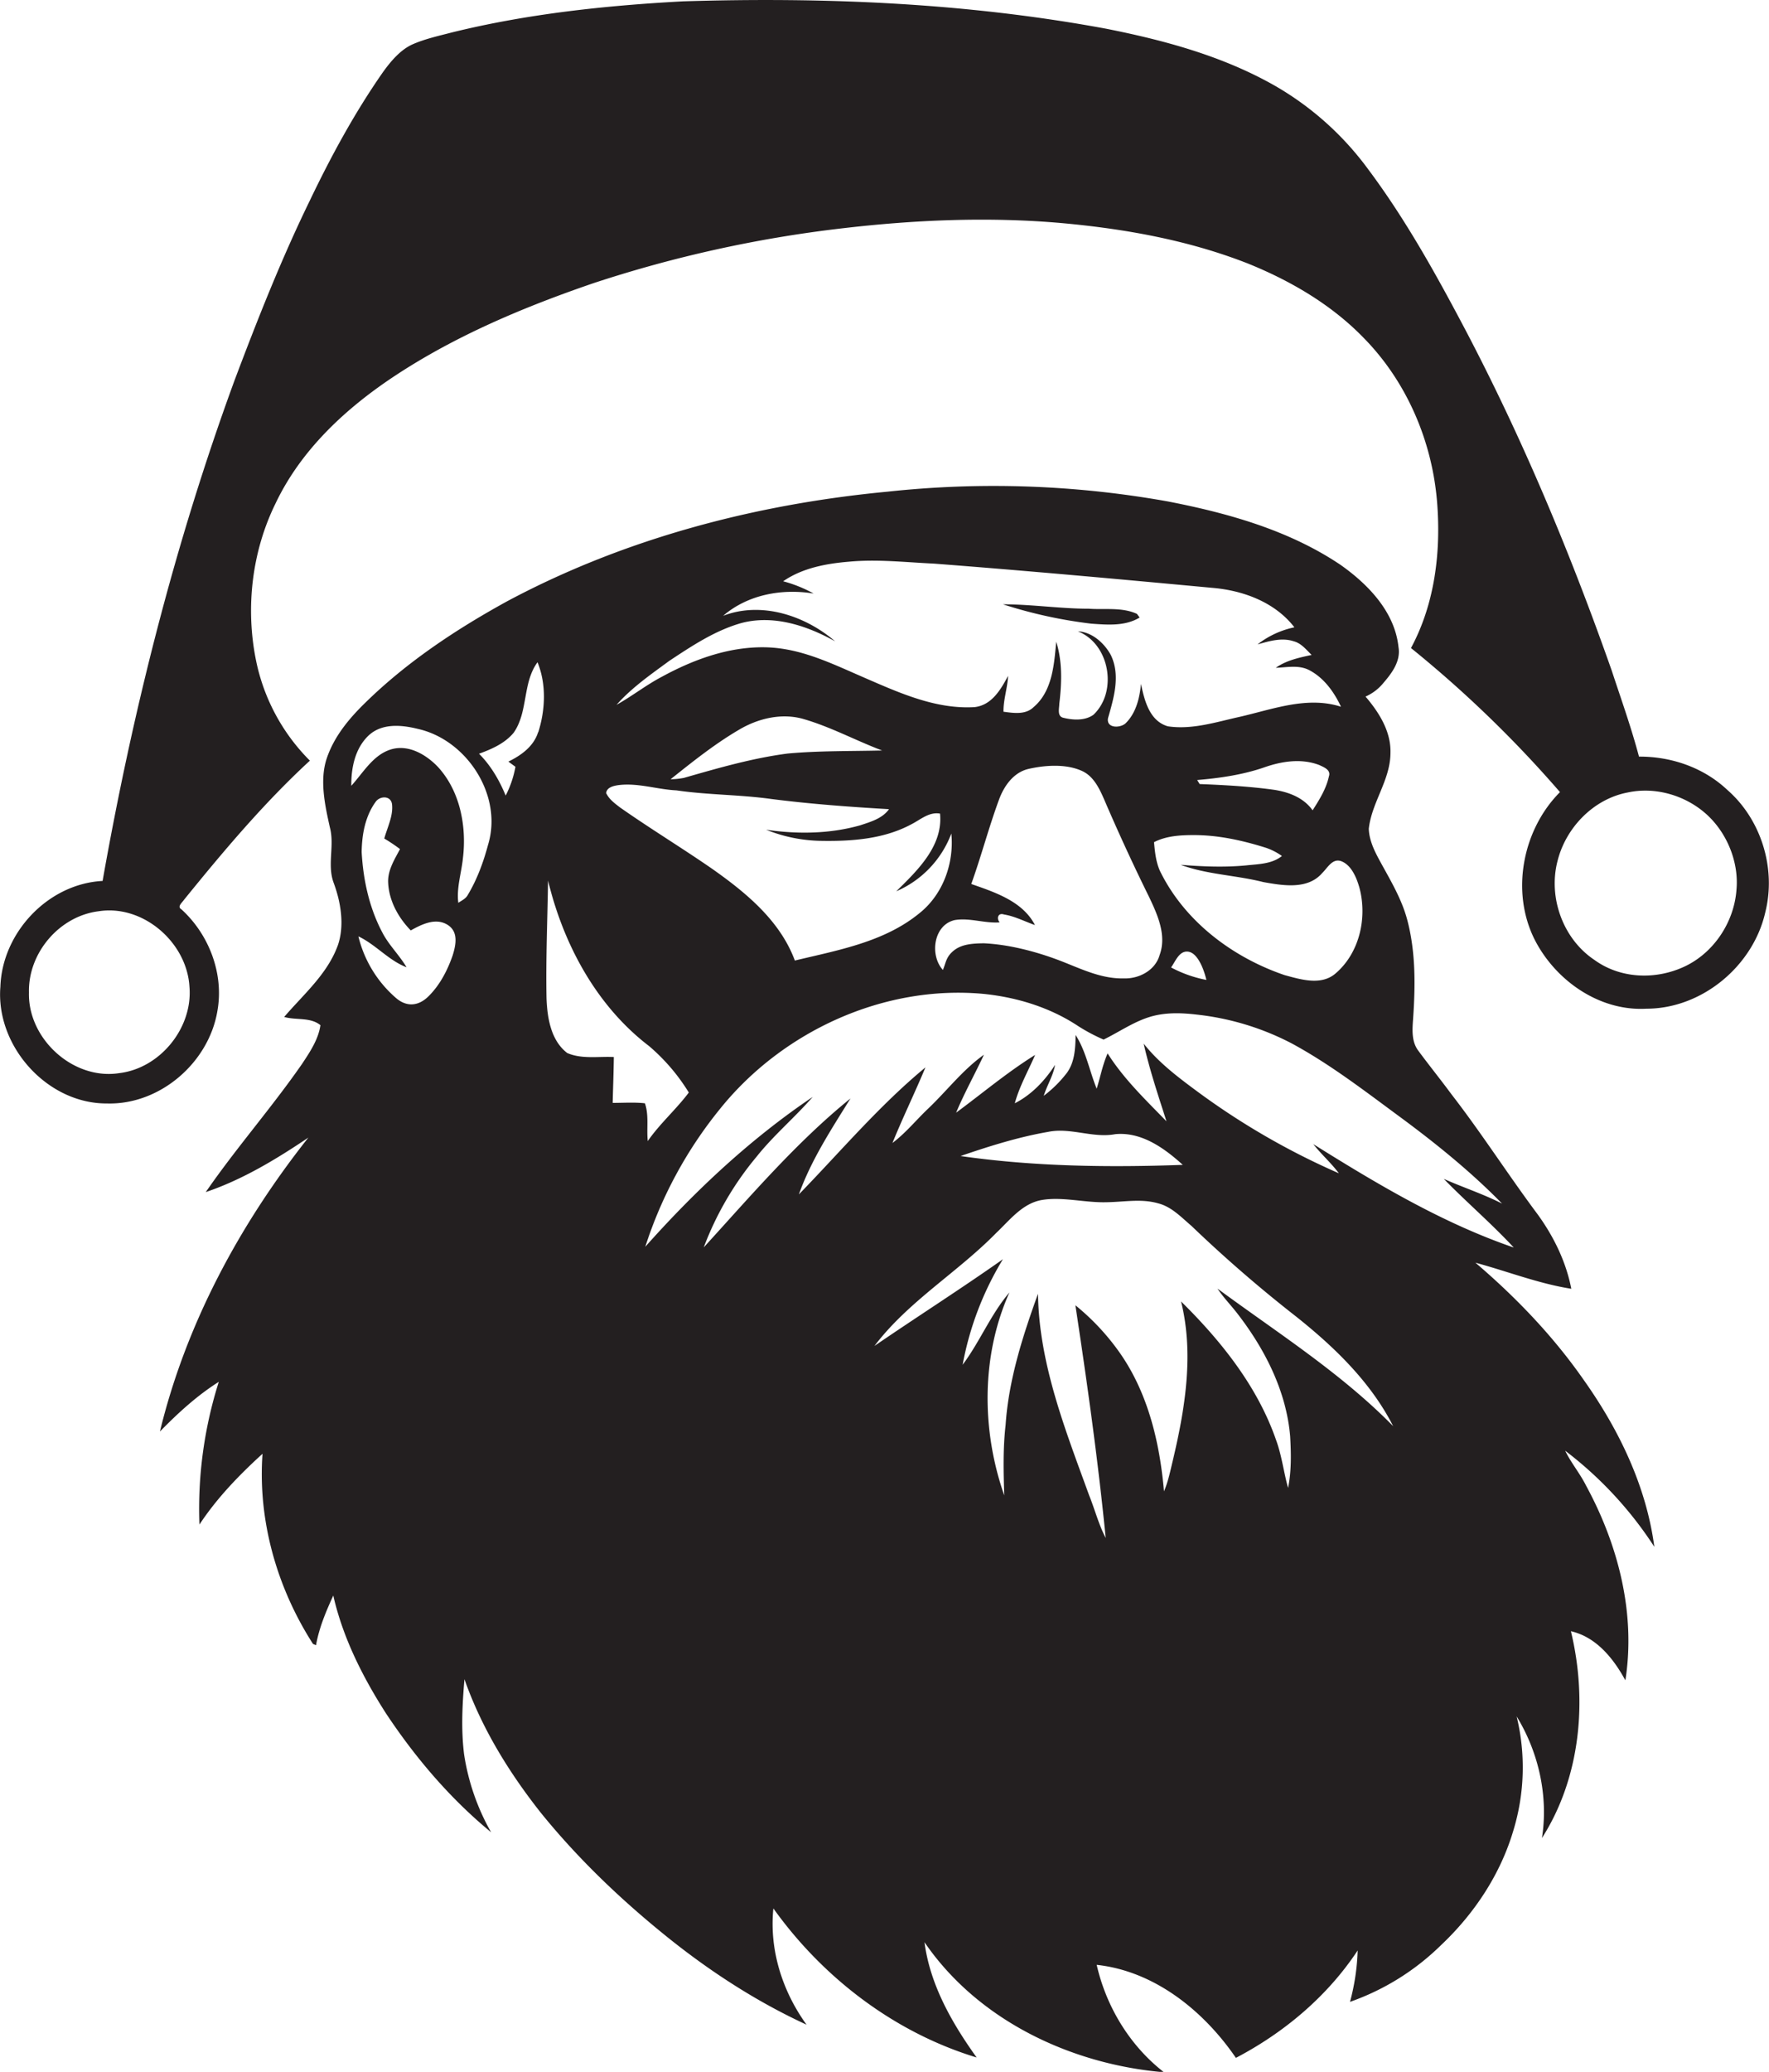 <svg id="Layer_1" data-name="Layer 1" xmlns="http://www.w3.org/2000/svg" viewBox="0 0 922.5 1080"><title>biseeise_Black_SANTA_flat_black_logo_White_background_3d75877b-5174-4610-9c3b-0aba0f9bd4c9</title><path d="M900.7,411.7c-12.3-11.6-29.2-17.4-46-17.3-4-15.1-9.3-29.9-14.2-44.8-21.4-60.8-46.3-120.5-76.3-177.6-15.2-28.8-31.1-57.5-50.6-83.6a157.9,157.9,0,0,0-49.1-43.9C637.5,29.2,607.2,21,577,15,504.2,1.5,429.9-1.6,356.1.7c-40.5,2.2-81,6.5-120.4,16.2-6.9,1.8-13.8,3.3-20.3,6.1s-11.7,9-15.9,14.9c-14.7,21.1-27,43.8-38.1,67-14.8,30.4-27.2,61.8-39.1,93.4-31,84.6-53.1,172.2-68.8,260.9C25,460.7,1.1,486.2.2,514.4c-2.5,30.9,24.4,61,55.6,60.8,27.7,0.8,53.2-21.4,57.6-48.4,3.4-19.3-4.4-39.7-18.8-52.8-2.4-1.4.4-3.5,1.3-4.9,20.6-25.4,41.7-50.5,65.7-72.6a102.7,102.7,0,0,1-28.2-52.8c-5.4-27.2-2-56.3,10.3-81.3,13.4-28.2,37-49.9,62.7-66.8,31.8-20.9,67.2-35.7,103.1-48a655,655,0,0,1,129-28.5c38.2-4.5,76.9-6.2,115.3-2.8,33,3,65.9,8.9,96.8,21,22.3,9,43.6,21.4,60.4,38.7,22.5,22.8,35.8,53.8,38.4,85.6,2.1,25.9-1.1,53-13.6,76.2a608.8,608.8,0,0,1,77.7,75.1c-19.6,19.7-25.8,52.1-13.1,77.1,10.9,21.2,33.7,37.2,58.2,35.8,29,0,55.7-22.3,62-50.4C926.3,452.6,918.4,427.1,900.7,411.7ZM98.8,514.4c1.8,21.4-15.3,42.5-36.7,45-24,3.7-47.6-17.9-47-42C14.6,496.7,31,477.5,51.5,475,74.7,471.4,97.5,491.3,98.8,514.4Zm806.7-50.1c-1.4,16.7-11.9,32.4-27,39.5s-33.5,6.4-47-3.4c-16.4-10.9-24.2-32.5-19.3-51.5,4.3-17.4,18.7-32.4,36.6-35.8,14.3-3.1,29.8,1.4,40.7,11S907,449.3,905.5,464.2Z" fill="#231f20"/><path d="M594.3,321.9l-1.4-1.9c-7.8-3.6-16.8-2.1-25.1-2.7-15,0-29.8-2.3-44.8-2.3a243.4,243.4,0,0,0,46.1,10.1C577.5,325.7,586.7,326.5,594.3,321.9Z" fill="#231f20"/><path d="M862.7,806.3c-4.2-31.7-18.5-61.2-36.9-87.1-15.9-22.8-35.3-43-56.4-61,16.7,4.5,32.9,10.9,50,13.6-2.7-14-9.1-27.1-17.4-38.6-15.4-20.6-29.3-42.4-45.1-62.8-5.6-7.6-11.6-15-17.2-22.6-3.7-4.8-3.2-11-2.8-16.7,1.2-17.3,1.4-35-3.1-51.8-2.9-10.8-8.7-20.4-14-30.1-2.9-5.3-5.8-11-6-17.2,1.5-13.8,11.3-25.4,11.3-39.6,0.3-11.2-6-21.1-13-29.3a25,25,0,0,0,9.4-7.2c4.4-5.1,9-11.3,7.8-18.5-1.9-18.4-15.8-32.8-30.3-43-26.8-18-58.5-26.9-89.9-33a515.3,515.3,0,0,0-146.3-5.1c-68.7,6.5-137,24.4-198.1,57-26.8,14.7-52.6,31.8-74.4,53.2-8.4,8.2-16.1,17.5-19.9,28.8s-1,24.2,1.6,35.9c2.6,9.5-1.5,19.6,2,29s5.9,21.8,2.2,32.5c-5.4,15-17.9,25.6-28,37.4,6.1,1.8,13.7,0,18.9,4.3-1.1,7.5-5.5,14-9.6,20.2-15.9,22.9-34.4,43.9-50.2,66.8,19.2-6.5,36.7-17.1,53.5-28.4C125,638.2,97,690.1,83.4,746.2c9.4-9.6,19.3-18.7,30.7-25.9a218.9,218.9,0,0,0-10.1,74.4c9.1-13.8,20.7-25.8,32.9-36.9-2.5,34.8,7.5,69.8,26.3,99.1l1.6,0.7c1.6-9.1,5.2-17.6,9-25.9,5,22,15.3,42.4,27.4,61.3,15.3,23.1,33.5,44.5,54.9,62.1a118.3,118.3,0,0,1-14.1-40.7c-1.6-13-.9-26.1.2-39.1,8.9,25.4,23.2,48.6,39.8,69.6,19.9,24.6,43,46.5,67.7,66.2,21.9,17.4,45.5,32.6,70.9,44.3-12.6-17.4-19.5-39-17.3-60.6,25.9,36.2,63.2,64.7,106,77.7-12.9-18-24.3-37.9-27.2-60.1,27.9,40.8,76.5,63.7,124.9,67.8-17.8-13.8-30.1-34.1-35.1-56,30.3,3.3,55.9,24.1,72.6,48.5,25.2-13.2,47.7-32.1,63.5-56a115.9,115.9,0,0,1-4,26.8,128.3,128.3,0,0,0,47.5-29.6c17.4-16.4,31.1-37.1,37.8-60.1a112.5,112.5,0,0,0,1.6-59.1c11.5,18.8,16.6,41.6,13.2,63.4,20.2-31.6,23.8-71.8,15.1-107.8,13.2,3,22.2,14.2,28.4,25.6,5.5-35-3.8-70.8-20.5-101.5-3.2-6.4-7.8-11.8-10.9-18.2A198.7,198.7,0,0,1,862.7,806.3ZM708.9,462.7c4.2,15.6.1,34-12.4,44.7-7.5,6.5-18.1,3.2-26.6.9-26.7-9.1-51.3-27.4-64.3-52.9-2.7-5-3.3-10.8-3.8-16.4,6.4-3.3,13.8-3.7,20.8-3.7,12.8,0,25.4,2.8,37.5,6.6a31.8,31.8,0,0,1,8.4,4.3c-5.2,4.2-12.2,4.2-18.6,4.9-11.4,1.1-22.9.6-34.2-.3,13.8,5.1,28.9,5.4,43.1,9,10.1,1.8,23.1,4.1,30.7-4.7,2.9-2.8,5.5-8.2,10.4-6S707.4,457.4,708.9,462.7Zm-79.8,48.1a64.5,64.5,0,0,1-18.4-6.5c2.3-3.2,4.3-9,9.1-8.2S627.8,505.2,629.1,510.8ZM523.6,476.7c5.6,0.9,10.7,3.6,16.1,5.5-6.4-12.4-20.9-17.1-33.2-21.4,5.2-14.5,9.1-29.4,14.4-43.8,2.6-7.2,7.6-14.4,15.5-16.2s19.2-2.9,27.9,1.1c5.9,2.7,8.9,8.9,11.4,14.6q11.1,25.9,23.6,51.2c4.4,9.3,9.2,19.9,5.4,30.2-2.3,8-10.8,12.4-18.7,12.1-12.4.3-23.4-5.6-34.7-9.8s-25.2-7.9-38.3-8.5c-5.3.1-11.2,0.3-15.5,3.7s-4.2,6.6-5.8,10.2c-7-7.7-4.9-23.5,6.2-26,7.8-1.3,15.6,1.8,23.4,1.2C519.6,478.8,520.4,475.6,523.6,476.7Zm100.7-70.1c11.8-1,23.7-2.7,35-6.6,9.1-3.2,19.4-4.8,28.7-1.2,2.3,1.1,6.2,2.5,5,5.9-1.4,6.5-5,12.2-8.5,17.7-4.8-6.8-12.9-9.7-20.8-10.8-12.6-1.7-25.4-2.4-38.1-2.9ZM349,344.5c11.8-7.8,23.8-15.8,37.5-19.7,16.8-4.5,34.3,1.3,49,9.5-15.6-13.4-38.4-21-58.4-13.3,12.9-11.1,30.7-14.3,47.2-11.6a69.6,69.6,0,0,0-15.9-6.4c10-6.9,22.3-9.2,34.2-10.2,14.8-1.4,29.6.3,44.5,1,48.3,3.7,96.5,8.1,144.8,12.6,16.2,1.3,32.9,7.4,43.1,20.6a46.7,46.7,0,0,0-19.2,8.9c6.1-1.7,12.6-3.7,18.9-1.6,3.9,1,6.5,4.4,9.3,7.1-6.5,1.4-13.2,2.8-18.7,6.7,5.8-.2,12-1.6,17.4,1.2,7.7,4,13,11.4,16.6,19.1-17.7-5.7-35.8,1.4-53,5.3-12.2,2.7-24.7,6.8-37.3,4.9-9.6-2.8-12.2-13.5-14-22.1-0.7,7.4-2.6,15.3-8.1,20.6-2.8,2.5-10,2.6-9.1-2.7,3-10.5,6.6-22.3,1.5-32.9-3.4-6.3-9.9-12.1-17.2-12.4,16.6,6.5,20.9,31.4,8.1,43.5-4.5,3.2-10.8,2.8-15.9,1.5-3.1-.9-1.9-4.9-1.9-7.2,1.3-10.8,1.7-21.9-1.6-32.4-1.1,11.9-2,25.8-11.8,34.1-4.2,4.1-10.4,3.1-15.7,2.4-0.1-6.3,2.1-12.4,2.4-18.7-3.8,7.1-8.5,15.3-17.5,16.3-20,1.2-38.9-7.3-56.9-15.1s-34.1-15.9-52.9-16.1-37,6.5-53.3,15.4c-8.2,4.3-15.5,10.1-23.6,14.6C329.6,358.3,339.5,351.5,349,344.5ZM460,391.2c-16.4.4-32.9,0.1-49.3,1.6-18.4,2.4-36.3,7.6-54.1,12.7a38.4,38.4,0,0,1-6.9.7c11.4-9.1,22.9-18.3,35.5-25.7,10-6,22.4-9,33.8-5.7C433.2,378.9,446.2,386,460,391.2ZM322.2,409.3c10.3-1.4,20.3,2.2,30.6,2.7,16.4,2.4,33.1,2.2,49.5,4.5,20.4,2.6,40.8,4.1,61.3,5.3-3.5,4.9-9.6,6.6-15,8.4-15.9,4.5-32.8,4.7-49.1,2.3a79.8,79.8,0,0,0,28.1,5.8c16.2,0.3,33.2-.8,47.8-8.7,4.7-2.4,9.1-6.5,14.8-5.5,1.7,16.8-11.8,29.7-22.8,40.5a53.1,53.1,0,0,0,28.7-30.1c1.5,15.4-4.3,31.7-16.6,41.5-18.4,15.1-42.6,19.3-65,24.7-7.7-20.8-25.5-35.4-43.1-47.8-15.9-11-32.4-21-48.2-32.1-2.7-2.1-5.6-4.2-7.1-7.4C316.4,410.5,319.7,409.7,322.2,409.3Zm-86.1,88.6c-2.7,7.8-6.6,15.4-12.5,21.3s-12.1,5.3-17,1.1a61.5,61.5,0,0,1-19.7-32.2c9.1,4.3,15.7,12.5,25.1,16.1-3.7-6.3-9.1-11.4-12.5-17.9-6.9-12.9-10.1-27.6-10.9-42.1,0.1-9,1.8-18.6,7.2-26.1,2.1-3.2,7.8-3.6,8.6.9,0.8,6.2-2.4,12.2-4,18.1a89.1,89.1,0,0,1,8.2,5.5c-2.8,5.3-6.2,10.6-6.2,16.8,0.2,9.7,5.1,18.7,11.8,25.6,5.6-3.1,12.7-6.7,18.9-3.1S237.7,492.6,236.1,497.9Zm18.4-57.5c-2.4,9-5.7,18-10.5,26-1,2-3.2,3-5,4.2-1-7.8,1.6-15.4,2.4-23.2,2-16.6-1.4-34.9-13-47.6-6.2-6.5-15.5-12-24.7-9.1s-14.3,12.1-20.5,18.9c-0.1-9.2,1.9-19.3,8.8-26s17.2-5.8,25.7-3.7C243.4,385.5,262.4,414.7,254.5,440.4Zm26.1-58.7c-2.3,7.4-8.9,12.1-15.5,15.3l3.7,2.7a53.9,53.9,0,0,1-5.1,15c-3.3-8-7.7-15.6-13.9-21.8,6.6-2.4,13.5-5.4,18.1-11,7.6-10.9,4.5-25.9,12.4-36.7C285,356.7,284.4,370,280.7,381.7Zm38.9,193.2c0.2-8,.5-15.9.6-23.9-8.1-.4-16.7,1.2-24.3-2.1-8.6-6.6-10.4-18.4-10.8-28.5-0.4-20.5.5-40.9,0.8-61.4,8,33.2,25.2,65.3,52.7,86.3a101.6,101.6,0,0,1,20.7,24.2c-6.5,8.7-15.1,16.2-21.4,25.3-0.7-6.5.7-13.5-1.5-19.7C330.7,574.5,325.1,574.9,319.6,574.9Zm315.4,96.8c2.9,4.4,6.6,8.2,9.9,12.4,14.6,18.7,26,40.8,28,64.7,0.5,8.9.7,18-1.1,26.8-2.3-8.3-3.3-17-6.3-25.1-9.7-27.9-28.7-51.6-49.5-72.1,6.8,27.4,2.1,55.9-4.3,82.9-1.3,5.4-2.4,10.9-4.6,16.1-2.2-25.2-8.2-50.9-22.9-72a122.8,122.8,0,0,0-23.3-25c6.1,40.3,11.8,80.7,15.8,121.3-3.7-7.1-5.7-15-8.7-22.4-12.3-33.9-26.1-68.4-26.6-104.9-8,22.1-15.3,44.8-16.9,68.4-1.4,12.2-1.1,24.5-.7,36.7-11.9-33.9-12.1-72.8,2.7-105.8-9.8,11.5-15.4,25.7-24.4,37.7A162,162,0,0,1,523,656.4c-22,15.5-44.8,30-67,45.2,17.6-23.2,43.3-38.3,63.5-58.9,7.1-6.7,13.7-15.5,23.9-17.2s21.3,1.2,32,1.2,19.3-2.1,28.7.6c6.9,1.8,11.9,7.2,17.2,11.7a710,710,0,0,0,54.5,47.2c20,15.9,39,34.2,50.7,57.2C699.2,715.6,666.1,694.7,634.9,671.7Zm-134-69.1c14.9-5.1,30.1-9.9,45.7-12.6,11.7-2.4,23.3,3.4,35,1.2,13.7-1.3,25.6,7.3,35.2,16C578.1,608.6,539.2,608.1,500.9,602.6Zm183.8-6.4c4.2,5.4,9.4,9.9,13.5,15.4a381.7,381.7,0,0,1-73.9-42.7c-10-7.4-20.1-15-27.9-24.9,3.1,13.7,7.6,27.1,11.9,40.5-10.9-11.2-22.3-22.1-30.7-35.4-2.6,5.9-3.8,12.3-5.7,18.4-3.8-9.3-5.5-19.4-11-28-0.1,6.8-.4,14-4.5,19.7a62.7,62.7,0,0,1-12.1,12c1.7-5.5,4.9-10.4,5.9-16.1-5.3,8.2-12.3,15.6-21,20,2.4-8.8,7-16.9,10.6-25.2-14.5,9-27.5,20-41.2,30.1,4.3-10.3,9.8-20.1,14.5-30.2-11.1,7.9-19.4,18.9-29.2,28.2-6.2,5.9-11.6,12.6-18.5,17.8,5.4-13.3,11.7-26.2,17.2-39.4-24.1,19.9-44.3,43.9-66,66.2,6.4-17.9,16.9-33.9,26.9-50-28.3,22.9-52,50.8-76.5,77.6A163.3,163.3,0,0,1,394.5,603c8.9-11.2,19.9-20.4,29.3-31.2-32.5,21.9-61.3,48.9-87.3,78.1A221.3,221.3,0,0,1,375.5,578c32.6-40.5,85.5-64.8,137.6-59.9,17.4,1.8,34.6,7.1,49.2,16.8a94,94,0,0,0,13.2,7c7.8-3.8,15.1-8.9,23.4-11.6s17-2.4,25.4-1.4A139.5,139.5,0,0,1,673.8,544c19.9,10.8,37.9,24.7,56.1,38.1s37.1,28.6,53.4,45.3c-9.8-5-20.3-8.4-30.4-12.9,11.9,12.2,24.9,23.3,36.5,35.8C752.1,637.5,718,617.1,684.7,596.3Z" fill="#231f20"/></svg>
